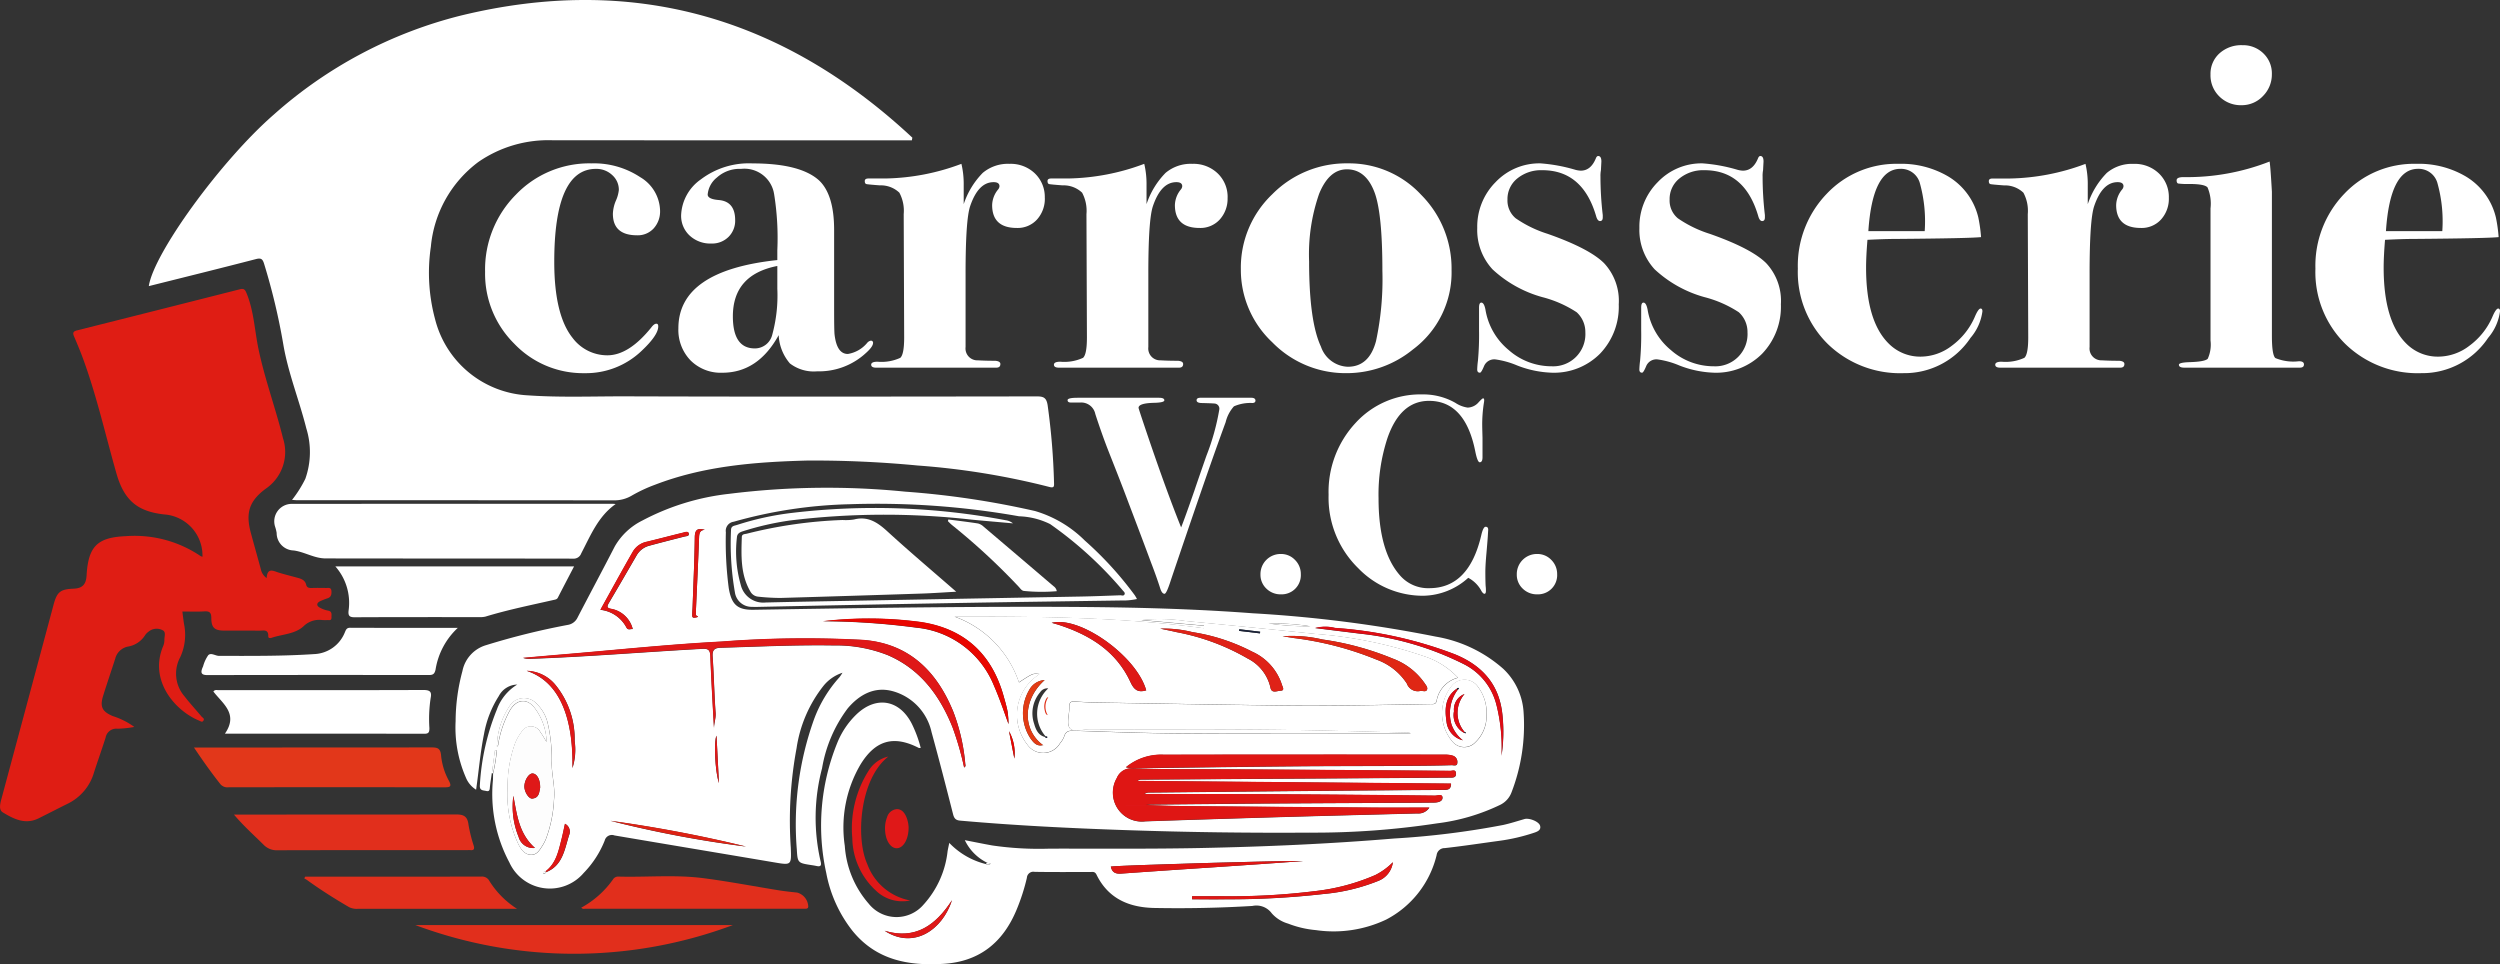 <?xml version="1.0" encoding="UTF-8"?>
<svg xmlns="http://www.w3.org/2000/svg" xmlns:xlink="http://www.w3.org/1999/xlink" id="Group_681" data-name="Group 681" width="281.165" height="108.447" viewBox="0 0 281.165 108.447">
  <rect x="0" y="0" width="281.165" height="108.447" fill="#333333" stroke="none"/>
  <defs>
    <clipPath id="clip-path">
      <rect id="Rectangle_1253" data-name="Rectangle 1253" width="281.165" height="108.447" fill="none"></rect>
    </clipPath>
  </defs>
  <g id="Group_680" data-name="Group 680" clip-path="url(#clip-path)">
    <path id="Path_39172" data-name="Path 39172" d="M47.941,56.227a13.337,13.337,0,0,0,1.5-2.378,9.01,9.01,0,0,0,.11-5.67c-.8-3.192-2.061-6.27-2.6-9.518a71.957,71.957,0,0,0-2.135-8.951c-.175-.581-.338-.725-.939-.569-4,1.038-8.02,2.03-12.04,3.038.548-3.7,8.122-14.13,14.087-19.317A49.736,49.736,0,0,1,66.838,1.774c19.365-4.746,36.286.1,50.872,13.709l-.055.3h-1.9q-19.227,0-38.455-.006a13.818,13.818,0,0,0-8.4,2.44,13.4,13.4,0,0,0-5.341,9.526,20.088,20.088,0,0,0,.481,8.182,11.36,11.36,0,0,0,10.435,8.538c3.695.257,7.388.1,11.079.112,15.382.052,30.764.027,46.146.006.767,0,1.095.139,1.228,1.017a77.195,77.195,0,0,1,.716,8.722c.016.4-.01.578-.523.446a84.466,84.466,0,0,0-14.8-2.411,123.636,123.636,0,0,0-12.356-.561c-5.851.153-11.677.592-17.23,2.735a16.73,16.73,0,0,0-2.565,1.2,3.827,3.827,0,0,1-2.064.542q-17.77-.018-35.541-.012c-.16,0-.32-.018-.625-.036" transform="translate(-15.101 0)" fill="#fff"></path>
    <path id="Path_39173" data-name="Path 39173" d="M101.553,136.427c-.075.517-.161,1.032-.218,1.551-.032.282,0,.59-.425.486-.34-.083-.754-.024-.708-.639a26.336,26.336,0,0,1,1.9-8.485,5.458,5.458,0,0,1,2.306-2.843,2.387,2.387,0,0,0-2.074,1.292,11.721,11.721,0,0,0-1.663,4.262c-.418,2.043-.582,4.126-.891,6.273a2.885,2.885,0,0,1-1.148-1.361,14.073,14.073,0,0,1-1.157-6.357,21.917,21.917,0,0,1,.767-5.629,3.808,3.808,0,0,1,2.66-2.912,82.528,82.528,0,0,1,9.17-2.275,1.471,1.471,0,0,0,1.114-.822c1.388-2.674,2.811-5.327,4.189-8.005a7.32,7.32,0,0,1,3.111-2.918,27.232,27.232,0,0,1,9.762-3,88.624,88.624,0,0,1,19.775-.245,97.342,97.342,0,0,1,14.618,2.18,13.248,13.248,0,0,1,5.6,3.323,39.407,39.407,0,0,1,5.62,6.153,4.567,4.567,0,0,1,.242.419,7.2,7.2,0,0,1-1.758.165c-5.959.091-11.919.167-17.879.274q-11.367.2-22.733.442c-.3.006-.6.021-.89,0a1.9,1.9,0,0,1-1.958-1.637,31.82,31.82,0,0,1-.435-7c0-.486.4-.482.672-.574a32.431,32.431,0,0,1,6.228-1.36,79.067,79.067,0,0,1,23.993.831,1.64,1.64,0,0,1,.815.351c-1.558-.14-3.117-.27-4.674-.421a87.056,87.056,0,0,0-20.417.1,32.444,32.444,0,0,0-5.271,1.205c-.36.113-.657.264-.685.7a13.642,13.642,0,0,0,.428,5.317,2.605,2.605,0,0,0,2.8,2c2.8-.069,5.609-.118,8.413-.17q13.509-.252,27.017-.5c1.482-.028,2.964-.087,4.446-.142.168-.007.4.119.5-.12.068-.175-.1-.3-.2-.418a43.14,43.14,0,0,0-8.178-7.47,8.517,8.517,0,0,0-3.5-.877,91.376,91.376,0,0,0-19.011-1.356,52.107,52.107,0,0,0-13.074,1.969,1.03,1.03,0,0,0-.883,1.187,39.993,39.993,0,0,0,.322,6.262c.305,1.834.944,2.484,2.783,2.454,10.465-.175,20.93-.337,31.4-.334,8.256,0,16.508.1,24.744.727a147.948,147.948,0,0,1,20.607,2.628,15.275,15.275,0,0,1,7.587,3.63,7.318,7.318,0,0,1,2.274,4.886,20.968,20.968,0,0,1-1.356,8.99,2.561,2.561,0,0,1-1.278,1.412,22.683,22.683,0,0,1-7.1,2.081,91.825,91.825,0,0,1-14.351,1.043q-10.317.07-20.627-.282c-6.224-.212-12.444-.516-18.651-1.068-.5-.044-.674-.24-.8-.716-.783-3.083-1.576-6.164-2.42-9.232a6.139,6.139,0,0,0-4.331-4.6c-2.067-.581-3.782.368-5.1,1.924a15.462,15.462,0,0,0-2.885,6.74,21.749,21.749,0,0,0-.163,10.462c.115.447.023.627-.442.528q-.277-.059-.557-.1c-1.544-.239-1.591-.236-1.676-1.76a34.939,34.939,0,0,1,1.927-14.616,14.53,14.53,0,0,1,2.864-4.75,4.909,4.909,0,0,0,.345-.512,4.56,4.56,0,0,0-2.13,1.463,14.783,14.783,0,0,0-3.032,7.01,44.522,44.522,0,0,0-.653,11.189c.077,2.007.075,1.993-1.895,1.659-5.977-1.012-11.957-2.008-17.934-3.024a.831.831,0,0,0-1.1.58,11.077,11.077,0,0,1-2.351,3.627,5,5,0,0,1-8.364-1.16,16.349,16.349,0,0,1-1.856-9.247c.018-.245.013-.492.018-.738a19.4,19.4,0,0,0,.432-2.614l-.217-.031q-.167,1.279-.335,2.558m6.087,11.158c1.861-.733,2.076-2.541,2.584-4.152a.99.99,0,0,0-.458-1.287c-.129.585-.24,1.148-.381,1.7-.342,1.349-.605,2.742-1.806,3.649-.1.076-.338.027-.283.191.032.1.264.078.344-.1m67.418-7.534c.213-.022.426-.059.64-.061q6.149-.063,12.3-.116,7.04-.05,14.081-.078c1.807-.01,3.615-.008,5.422-.033.407-.005.964-.107.955-.557s-.556-.219-.851-.222q-8.415-.095-16.829-.149c-4.992-.027-9.984-.021-14.976-.029h-.872a.818.818,0,0,1,.53-.17q9.628-.1,19.258-.192,6.919-.064,13.838-.108c.455,0,.874-.011.861-.707l-35.269-.3a.648.648,0,0,1,.445-.148q13.191-.086,26.381-.168,4.169-.026,8.336-.057c.331,0,.695.015.664-.485-.029-.466-.4-.275-.621-.276q-12.544-.1-25.088-.171c-3.56-.02-7.121.03-10.68-.107a1.752,1.752,0,0,0-1.75,1.086,3.253,3.253,0,0,0,3.213,4.87q8.085-.275,16.17-.506c4.8-.139,9.594-.253,14.391-.382a1.486,1.486,0,0,0,1.375-.659c-2.22,0-4.289.012-6.358,0q-10.763-.073-21.526-.165c-1.346-.012-2.692-.075-4.039-.115l.078.013h-.079m29.756-8.033c0-.031,0-.062,0-.092a1.1,1.1,0,0,0-.21-.045c-5.257-.113-10.513-.275-15.77-.323-6.692-.06-13.386-.023-20.078-.042-.772,0-1.879.353-2.23-.145-.374-.53-.013-1.579-.034-2.4-.014-.508.2-.61.627-.581.752.052,1.506.1,2.259.115,6.932.117,13.864.243,20.8.332,5.639.073,11.278-.057,16.916-.158.286-.005.593.074.7-.347a3.256,3.256,0,0,1,2.408-2.616,9.114,9.114,0,0,0-3.9-2.446,49.027,49.027,0,0,0-12.165-2.484q-7.281-.755-14.569-1.45a20.049,20.049,0,0,0-4.992-.106l7.066.637-.02.286c-9.313-1.266-18.672-1.329-28.049-1.313a11.9,11.9,0,0,1,7.251,7.4c1.568-1.023,1.568-1.023,2.3-.936-.223.171-.412.315-.6.46a5.389,5.389,0,0,0-.781,7.444,2.182,2.182,0,0,0,3.7-.12,2.6,2.6,0,0,0,.467-.767c.176-.618.586-.662,1.112-.646,3.665.116,7.33.264,11,.3,5.775.056,11.551.034,17.327.041q4.732.006,9.464,0m-97.109.934c-.229-.366-.431-.753-.691-1.094a1.207,1.207,0,0,0-2.145-.039,5.327,5.327,0,0,0-.829,1.593,14.3,14.3,0,0,0-.728,4.625,13.113,13.113,0,0,0,1.218,6.41c.3.581.662,1.118,1.349,1.179.741.067,1.053-.561,1.394-1.084a5.068,5.068,0,0,0,.368-.732,14.54,14.54,0,0,0,.894-4.419c.153-1.45-.308-2.848-.255-4.274a17.813,17.813,0,0,0-.447-4.256,4.462,4.462,0,0,0-1.222-2.189,1.933,1.933,0,0,0-2.938.027,8.483,8.483,0,0,0-1.565,4.744c.194-.083.149-.271.181-.422a11.723,11.723,0,0,1,1.279-3.622c.764-1.294,1.936-1.417,2.811-.251a6.712,6.712,0,0,1,1.325,3.805m65.144,2.838a6.845,6.845,0,0,0,.8.108c5.88-.068,11.759-.156,17.639-.211,4.263-.04,8.527-.035,12.791-.057,1.807-.009,3.614-.024,5.421-.077.192-.006.616.162.628-.284a.73.73,0,0,0-.488-.777,2.729,2.729,0,0,0-.793-.122q-15.869-.009-31.739.006a6.234,6.234,0,0,0-4.258,1.415m-18.193.021c.22-.132.144-.273.13-.4a21.546,21.546,0,0,0-1.336-5.846c-1.884-4.653-5.05-7.707-10.161-8.1a122.454,122.454,0,0,0-15.92.187c-6.031.316-12.037.96-18.053,1.461-1.421.118-2.841.248-4.261.372a2.1,2.1,0,0,0,.808.1c6.438-.223,12.859-.769,19.291-1.118.691-.038.936.077.963.837.1,2.769.273,5.535.419,8.3-.067-.651.217-1.265.17-1.922-.151-2.114-.188-4.237-.335-6.352-.054-.773.237-.97.918-.989,4.231-.121,8.458-.333,12.693-.261a15.792,15.792,0,0,1,6.083,1.094c3.634,1.564,5.826,4.488,7.283,8.1a33.133,33.133,0,0,1,1.308,4.538m58.754-5.818a4.877,4.877,0,0,0-.917-3.192,1.839,1.839,0,0,0-2.942-.237,4.909,4.909,0,0,0,.063,6.376,1.716,1.716,0,0,0,2.532.046,4.05,4.05,0,0,0,1.264-2.994m-53.759.942a11.769,11.769,0,0,0-.1-1.373c-.109-.592-.284-1.172-.446-1.753-1.339-4.812-4.445-7.6-9.27-8.349a44.044,44.044,0,0,0-11.038-.1,82.358,82.358,0,0,1,10.515.725,10.5,10.5,0,0,1,8.692,6.5c.622,1.417,1.116,2.879,1.647,4.348m55.443,3.555a17.689,17.689,0,0,0,.128-4.346c-.283-3.563-2.193-5.754-5.348-7.054a46.606,46.606,0,0,0-13.506-2.975,4.446,4.446,0,0,0-2.239.015l5.034.626a33.979,33.979,0,0,1,11.717,3.443,7.021,7.021,0,0,1,3.65,4.587,19.655,19.655,0,0,1,.564,5.7m-97.707-14.247a3.065,3.065,0,0,0-2.341-2.254c-.582-.09-.6-.254-.327-.708,1.044-1.765,2.071-3.541,3.1-5.317a2.314,2.314,0,0,1,1.452-1.1c1.3-.352,2.6-.685,3.907-1.017.228-.058.591-.032.507-.36-.07-.278-.414-.135-.629-.082-1.36.333-2.713.692-4.074,1.02a2.371,2.371,0,0,0-1.565,1.089c-1.237,2.15-2.422,4.33-3.664,6.567a3.769,3.769,0,0,1,2.917,1.972c.185.368.46.158.72.193m12.743,24.462a151.061,151.061,0,0,0-15.248-2.895,126.79,126.79,0,0,0,15.248,2.895m-24.669-19.763c3.958,1.3,5.238,5.765,5.143,10.933a6.81,6.81,0,0,0,.248-3.036,9.634,9.634,0,0,0-2.12-6.266,4.323,4.323,0,0,0-3.271-1.631M125.521,109.1c-.793-.228-1.136-.062-1.148.818-.032,2.613-.156,5.225-.245,7.837-.012.329-.05.658-.043.986.006.293.218.245.412.21.54-.1-.053-.18-.009-.3a1.391,1.391,0,0,0,.011-.407c.122-2.774.258-5.549.359-8.325.018-.491.13-.8.664-.824m63.4,10.534a28.769,28.769,0,0,0,4.675.309,26.8,26.8,0,0,0-4.675-.309m-61.831,17.944c-.09-1.763-.18-3.525-.272-5.322-.31.535-.19,3.913.272,5.322m33.223-2.753a5.089,5.089,0,0,0-.6-3.081q.3,1.541.6,3.081" transform="translate(-46.234 -49.507)" fill="#fff"></path>
    <path id="Path_39174" data-name="Path 39174" d="M22.771,91.942a4.635,4.635,0,0,0-4.318-4.764c-3.053-.34-4.51-1.636-5.363-4.626C11.877,78.3,10.906,73.984,9.4,69.825c-.326-.9-.695-1.788-1.073-2.668-.176-.408-.09-.57.336-.677q9.169-2.3,18.33-4.627c.443-.111.572.047.741.458.825,2.012.9,4.182,1.338,6.273.71,3.392,1.919,6.64,2.748,10a5,5,0,0,1-1.957,5.72c-1.857,1.388-2.257,2.723-1.645,4.976.366,1.35.747,2.7,1.114,4.046a1.61,1.61,0,0,0,.656,1.012c.078-1.242.775-.791,1.406-.6.7.209,1.4.383,2.1.574.426.116.82.273.943.779.083.341.335.368.627.361.539-.015,1.079-.011,1.619,0,.253,0,.566-.089.594.349.023.36-.033.66-.407.8a7.31,7.31,0,0,0-.9.354c-.4.219-.371.508.008.713A3.1,3.1,0,0,0,36.9,98c.49.089.371.456.381.761.013.415-.311.279-.525.3-.16.016-.323,0-.485,0a2.524,2.524,0,0,0-2.053.619c-.97.968-2.427.952-3.67,1.372-.147.05-.385.065-.376-.16.034-.831-.543-.639-.992-.642-1.322-.008-2.645,0-3.967-.006-1.07-.005-1.441-.317-1.447-1.406,0-.64-.212-.792-.8-.755-.8.051-1.61.013-2.457.013.067.511.119.947.182,1.381a5.972,5.972,0,0,1-.429,3.774,3.9,3.9,0,0,0,.5,4.4c.6.778,1.274,1.5,1.9,2.254.1.125.363.21.225.452s-.322.081-.487.013c-2.741-1.128-5.657-4.525-4.057-8.363a1.77,1.77,0,0,0,.146-.72c-.014-.381.227-.908-.229-1.1a1.427,1.427,0,0,0-1.534.161,1.652,1.652,0,0,0-.4.4,2.821,2.821,0,0,1-1.973,1.3,1.844,1.844,0,0,0-1.393,1.348c-.444,1.384-.916,2.759-1.35,4.146-.4,1.275-.126,1.807,1.077,2.319a8.4,8.4,0,0,1,2.421,1.219,12.815,12.815,0,0,1-1.877.2,1.224,1.224,0,0,0-1.356,1.008c-.416,1.306-.881,2.6-1.3,3.9A5.645,5.645,0,0,1,7.6,119.719c-1.091.538-2.17,1.1-3.26,1.64-1.492.739-2.8.076-4.03-.675-.459-.28-.3-.946-.162-1.464q1.433-5.33,2.865-10.66,1.505-5.606,3.008-11.212c.388-1.454.759-1.759,2.254-1.819.985-.04,1.4-.463,1.462-1.473.188-3.306,1.217-4.3,4.448-4.435a13.228,13.228,0,0,1,8.368,2.238.964.964,0,0,0,.224.083" transform="translate(0 -29.323)" fill="#df1d14"></path>
    <path id="Path_39175" data-name="Path 39175" d="M194.336,168.314a5.417,5.417,0,0,1-2.491-2.528c1.1.213,2.091.418,3.085.595a36.369,36.369,0,0,0,6.455.359c5.666-.01,11.334.045,17-.071,7.25-.148,14.5-.463,21.728-1.069a93.988,93.988,0,0,0,12.266-1.521c.814-.178,1.61-.437,2.412-.669.511-.148,1.618.27,1.752.754.128.463-.249.642-.626.771a21.2,21.2,0,0,1-4.006.931c-2.03.276-4.055.587-6.09.813a.9.9,0,0,0-.915.79,11.1,11.1,0,0,1-5.683,7.253,13.8,13.8,0,0,1-7.886,1.181,11.387,11.387,0,0,1-3.139-.735,3.851,3.851,0,0,1-1.835-1.156,2.141,2.141,0,0,0-2.179-.827q-5.493.331-11,.227c-2.8-.05-5.186-1-6.527-3.742-.193-.4-.464-.3-.732-.3-2.078-.008-4.156.018-6.233-.021a.728.728,0,0,0-.868.672,22.651,22.651,0,0,1-1.128,3.519c-1.532,3.748-4.2,5.9-8.232,6.154-3.955.247-7.6-.407-10.288-3.754a14.945,14.945,0,0,1-2.914-6.457,24.723,24.723,0,0,1,1.213-14.578A9.224,9.224,0,0,1,179.7,151.6c2.187-2.053,4.776-1.615,6.161,1.054a13.808,13.808,0,0,1,1.025,2.761c-.118,0-.175.017-.213,0-2.822-1.452-4.886-.884-6.574,1.881a14,14,0,0,0-1.752,9.141,10.979,10.979,0,0,0,2.688,6.492,4,4,0,0,0,6.146.129,10.644,10.644,0,0,0,2.727-6.037c.048-.269.108-.535.188-.928a8.523,8.523,0,0,0,4.119,2.383.469.469,0,0,0,.546-.047l-.421-.108m13.926.443c.14.644.511.832,1.16.784,4.405-.32,8.813-.6,13.22-.9,2.415-.163,4.83-.339,7.246-.509-1.23-.093-20.822.471-21.625.622m31.727-.5a7.546,7.546,0,0,1-1.981,1.45,23.557,23.557,0,0,1-6.762,1.808,77.332,77.332,0,0,1-10.647.576c-1.066.007-2.132,0-3.2,0,0,.115,0,.229,0,.344,1.261,0,2.522.014,3.783,0a94.006,94.006,0,0,0,11.053-.6,21.653,21.653,0,0,0,6.1-1.468,2.6,2.6,0,0,0,1.645-2.105m-57.158,7.715c3.229,2.11,6.473-.047,7.572-3.44-1.872,2.881-4.164,4.464-7.572,3.44" transform="translate(-83.335 -71.296)" fill="#fff"></path>
    <path id="Path_39176" data-name="Path 39176" d="M97.079,107.821c-1.971,1.383-2.819,3.542-3.869,5.545a.894.894,0,0,1-.909.592c-9.282-.019-18.563-.006-27.845-.025-1.252,0-2.367-.731-3.583-.894a1.962,1.962,0,0,1-1.917-1.97,4.5,4.5,0,0,0-.179-.717,1.965,1.965,0,0,1,1.885-2.553q18.09-.011,36.181-.005a1.994,1.994,0,0,1,.236.027" transform="translate(-27.842 -51.13)" fill="#fff"></path>
    <path id="Path_39177" data-name="Path 39177" d="M182.791,119.166c-1.436.079-2.635.167-3.835.207q-7.961.263-15.922.494a24.176,24.176,0,0,1-2.5-.143,1.123,1.123,0,0,1-.909-.609c-1.1-1.908-1.013-4.01-.946-6.107.011-.341.345-.315.552-.366a51.084,51.084,0,0,1,10.778-1.541,5.89,5.89,0,0,0,1.289-.059c1.55-.4,2.636.317,3.742,1.33,2.465,2.258,5.022,4.413,7.751,6.794" transform="translate(-75.25 -52.618)" fill="#fff"></path>
    <path id="Path_39178" data-name="Path 39178" d="M98.6,121.178c-.641,1.233-1.237,2.368-1.821,3.508-.106.207-.272.219-.46.262-2.567.586-5.15,1.105-7.675,1.875a2.509,2.509,0,0,1-.721.06c-4.664,0-9.328-.007-13.993.018-.578,0-.754-.152-.693-.739a6.19,6.19,0,0,0-1.488-4.984Z" transform="translate(-34.035 -57.479)" fill="#fff"></path>
    <path id="Path_39179" data-name="Path 39179" d="M41.5,159.922h.887q12.912,0,25.823-.011c.658,0,1.007.085,1.081.892a7.351,7.351,0,0,0,.861,2.822c.4.728.122.776-.513.775q-9.592-.024-19.185-.011c-1.673,0-3.346,0-5.019,0a1.04,1.04,0,0,1-.947-.327c-1.019-1.282-1.965-2.615-2.989-4.142" transform="translate(-19.685 -75.852)" fill="#e2371a"></path>
    <path id="Path_39180" data-name="Path 39180" d="M46.947,152.536c1.548-2.239-.269-3.385-1.3-4.74.187-.237.39-.154.567-.154,7.684,0,15.367.01,23.05-.017.731,0,.973.189.819.915a15.681,15.681,0,0,0-.139,3.378c0,.439-.072.63-.564.629-7.412-.015-14.824-.011-22.431-.011" transform="translate(-21.651 -70.024)" fill="#fff"></path>
    <path id="Path_39181" data-name="Path 39181" d="M50.046,174.268h2.22q11.413,0,22.826-.012c.813,0,1.228.243,1.334,1.13a16.568,16.568,0,0,0,.593,2.394c.1.363.015.522-.367.488-.161-.014-.323,0-.485,0-7.069,0-14.138-.007-21.207.013a2.042,2.042,0,0,1-1.58-.624c-1.076-1.07-2.216-2.073-3.334-3.392" transform="translate(-23.739 -82.656)" fill="#e12f1c"></path>
    <path id="Path_39182" data-name="Path 39182" d="M71.931,134.33a8.162,8.162,0,0,0-2.5,4.7c-.112.477-.283.6-.741.6q-12.457-.018-24.914.006c-.7,0-.783-.265-.555-.831.021-.051.046-.1.068-.15a4.043,4.043,0,0,1,.578-1.254c.319-.321.8.076,1.222.076,3.558,0,7.117.036,10.668-.2a3.885,3.885,0,0,0,3.473-2.44c.122-.279.187-.524.593-.523,4.036.017,8.072.011,12.107.011" transform="translate(-20.448 -63.712)" fill="#fff"></path>
    <path id="Path_39183" data-name="Path 39183" d="M124.576,197.916a51.018,51.018,0,0,1-35.723,0Z" transform="translate(-42.146 -93.879)" fill="#e12f1c"></path>
    <path id="Path_39184" data-name="Path 39184" d="M124.35,191.011a10.574,10.574,0,0,0,3.555-3.152.683.683,0,0,1,.6-.347c3.178.091,6.371-.231,9.534.172,2.852.364,5.681.914,8.522,1.37.69.111,1.386.185,2.081.257a1.693,1.693,0,0,1,1.244,1.6c-.033.177-.144.21-.286.214s-.27,0-.4,0q-12.177,0-24.353,0c-.145,0-.314.081-.488-.117" transform="translate(-58.984 -88.926)" fill="#e12f1c"></path>
    <path id="Path_39185" data-name="Path 39185" d="M89.023,191.164H71.165a1.89,1.89,0,0,1-1.017-.179c-1.616-.941-3.2-1.942-4.716-3.037-.106-.076-.222-.136-.333-.2l.1-.192h.764q9.506,0,19.013-.009a.925.925,0,0,1,.928.469,9.96,9.96,0,0,0,3.123,3.152" transform="translate(-30.878 -88.958)" fill="#e12f1c"></path>
    <path id="Path_39186" data-name="Path 39186" d="M202.851,111.143c1.113.146,2.227.277,3.336.45a1.41,1.41,0,0,1,.626.353q3.944,3.346,7.877,6.705a.839.839,0,0,1,.355.556,19.877,19.877,0,0,1-3.695-.028c-.258-.032-.4-.271-.562-.447a73.28,73.28,0,0,0-7.532-6.969c-.162-.132-.305-.288-.457-.433l.054-.188" transform="translate(-96.194 -52.719)" fill="#fff"></path>
    <path id="Path_39187" data-name="Path 39187" d="M186.379,161.875c-3.242,2.533-3.678,9.206-2.366,12.08a6.378,6.378,0,0,0,4.831,4.1,4.273,4.273,0,0,1-3.869-1.117,8.2,8.2,0,0,1-2.646-5.911,12.113,12.113,0,0,1,1.824-7.545,3.51,3.51,0,0,1,2.226-1.611" transform="translate(-86.476 -76.783)" fill="#df1818"></path>
    <path id="Path_39188" data-name="Path 39188" d="M192,175.187c0,1.358-.616,2.337-1.348,2.328-.7-.009-1.269-.914-1.3-2.1a3.305,3.305,0,0,1,.22-1.369,1.248,1.248,0,0,1,1.116-.929c.565,0,.894.45,1.091.964a3.568,3.568,0,0,1,.223,1.1" transform="translate(-89.813 -82.117)" fill="#df1818"></path>
    <path id="Path_39189" data-name="Path 39189" d="M255.439,145.071q-4.732,0-9.464,0c-5.776-.007-11.552.015-17.327-.041-3.667-.036-7.331-.184-11-.3-.526-.016-.935.028-1.112.646a2.581,2.581,0,0,1-.467.767,2.182,2.182,0,0,1-3.7.12,5.389,5.389,0,0,1,.781-7.444c.187-.146.376-.289.6-.46-.734-.087-.734-.087-2.3.936a11.9,11.9,0,0,0-7.251-7.4c9.378-.016,18.737.047,28.05,1.313.007-.1.013-.191.02-.286l-7.066-.637a20.074,20.074,0,0,1,4.992.107q7.287.7,14.569,1.45a49.024,49.024,0,0,1,12.164,2.484,9.111,9.111,0,0,1,3.9,2.446,3.255,3.255,0,0,0-2.408,2.616c-.111.421-.418.342-.7.347-5.638.1-11.277.231-16.915.158-6.932-.089-13.864-.214-20.8-.332-.753-.013-1.507-.063-2.259-.115-.425-.029-.64.073-.627.581.022.821-.34,1.87.035,2.4.351.5,1.457.142,2.229.145,6.693.019,13.386-.018,20.078.042,5.257.047,10.513.21,15.77.323a1.1,1.1,0,0,1,.21.045c0,.03,0,.061,0,.092m-41.031.375c.049.13.188.141.223.062.058-.132-.084-.112-.166-.121a3.869,3.869,0,0,1,.288-5.41.965.965,0,0,0-.913.43,3.664,3.664,0,0,0-.674,3.561c.188.661.47,1.3,1.241,1.479m-.236.9-.019.03.032,0c-2.375-1.73-2.311-5.131.161-7.33a2.086,2.086,0,0,0-1.714,1.078,5.17,5.17,0,0,0,.1,5.447c.336.476.723.984,1.44.779M241.1,134.117c.417.067.835.131,1.252.2a36.323,36.323,0,0,1,9.341,2.438,6.807,6.807,0,0,1,3.391,2.681,1.3,1.3,0,0,0,1.506.836c.253-.045.607.139.743-.108.157-.286-.127-.564-.281-.808a7.567,7.567,0,0,0-3.56-2.729,32.581,32.581,0,0,0-7.92-2.149,14.875,14.875,0,0,0-4.471-.36m-13.772-.858c.622.132,1.247.254,1.867.4a25.241,25.241,0,0,1,7.994,2.969,4.852,4.852,0,0,1,2.545,3.24c.129.732.744.385,1.125.377.539-.011.232-.442.17-.671a6.131,6.131,0,0,0-3.339-3.721,21.826,21.826,0,0,0-6.726-2.2,13.143,13.143,0,0,0-3.637-.391m-1.561,6.942c-1.064-3.833-7.423-8.395-10.632-7.6.3.086.552.151.8.232,3.474,1.136,6.457,2.941,8.076,6.464.391.851.849,1.181,1.755.9m12.791-6.409c.008-.062.016-.124.025-.186l-2.349-.28-.024.187,2.348.279" transform="translate(-96.859 -62.56)" fill="#fff"></path>
    <path id="Path_39190" data-name="Path 39190" d="M241.779,168.5c1.346.039,2.692.1,4.039.115q10.763.094,21.526.165c2.068.014,4.138,0,6.358,0a1.487,1.487,0,0,1-1.375.659c-4.8.129-9.594.243-14.391.382q-8.086.234-16.17.506a3.253,3.253,0,0,1-3.213-4.87,1.751,1.751,0,0,1,1.75-1.086c3.559.137,7.12.086,10.68.107q12.544.073,25.088.171c.219,0,.592-.19.621.276.031.5-.333.483-.664.485q-4.168.03-8.337.057-13.19.084-26.381.168a.649.649,0,0,0-.445.148l35.269.3c.013.7-.405.7-.861.707q-6.919.047-13.838.108-9.629.088-19.258.192a.815.815,0,0,0-.53.17h.872c4.992.008,9.984,0,14.976.029q8.415.046,16.829.149c.294,0,.842-.237.851.222s-.548.551-.955.557c-1.807.025-3.614.023-5.422.033q-7.04.038-14.081.078-6.15.044-12.3.116c-.213,0-.426.04-.639.06h-2.257V168.5Z" transform="translate(-112.954 -77.967)" fill="#df1614"></path>
    <path id="Path_39191" data-name="Path 39191" d="M111.881,154.279a6.709,6.709,0,0,0-1.325-3.8c-.875-1.166-2.046-1.043-2.811.25a11.737,11.737,0,0,0-1.279,3.622c-.032.151.013.34-.181.422a8.487,8.487,0,0,1,1.565-4.744,1.934,1.934,0,0,1,2.938-.027,4.456,4.456,0,0,1,1.222,2.19,17.756,17.756,0,0,1,.447,4.256c-.053,1.426.408,2.824.255,4.274a14.539,14.539,0,0,1-.894,4.419,5.072,5.072,0,0,1-.369.732c-.341.524-.653,1.152-1.394,1.085-.687-.062-1.05-.6-1.349-1.18a13.119,13.119,0,0,1-1.218-6.41,14.286,14.286,0,0,1,.729-4.625,5.331,5.331,0,0,1,.829-1.593,1.206,1.206,0,0,1,2.144.039c.26.341.463.728.691,1.094m-.723,5.142c.02-.913-.359-1.576-.847-1.6-.425-.019-.917.751-.928,1.455-.01.6.493,1.411.893,1.371.8-.079.774-.764.883-1.227m-.583,6.778c-1.83-1.622-2.026-3.781-2.428-5.86a8.976,8.976,0,0,0,.593,4.617,1.69,1.69,0,0,0,1.834,1.242" transform="translate(-50.409 -70.835)" fill="#fdfdfd"></path>
    <path id="Path_39192" data-name="Path 39192" d="M240.867,162.85a6.229,6.229,0,0,1,4.258-1.415q15.869-.033,31.739-.007a2.724,2.724,0,0,1,.793.122.729.729,0,0,1,.488.777c-.012.447-.435.279-.628.284-1.806.054-3.614.068-5.421.077-4.264.022-8.527.017-12.791.057-5.88.055-11.759.142-17.638.211a6.807,6.807,0,0,1-.8-.108" transform="translate(-114.252 -76.568)" fill="#df1614"></path>
    <path id="Path_39193" data-name="Path 39193" d="M161.5,151.055a33.035,33.035,0,0,0-1.307-4.538c-1.457-3.616-3.649-6.539-7.283-8.1a15.794,15.794,0,0,0-6.084-1.095c-4.234-.071-8.463.14-12.693.261-.681.019-.971.217-.917.99.148,2.114.184,4.237.335,6.351.047.658-.238,1.272-.171,1.922-.146-2.767-.32-5.533-.419-8.3-.027-.76-.273-.874-.964-.837-6.432.349-12.852.895-19.291,1.118a2.1,2.1,0,0,1-.807-.1c1.42-.124,2.84-.253,4.261-.372,6.017-.5,12.023-1.145,18.054-1.461a122.454,122.454,0,0,1,15.92-.187c5.112.4,8.277,3.453,10.161,8.1a21.585,21.585,0,0,1,1.336,5.846c.013.124.089.265-.131.4" transform="translate(-53.079 -64.751)" fill="#df1818"></path>
    <path id="Path_39194" data-name="Path 39194" d="M313.514,149.452a4.048,4.048,0,0,1-1.263,2.994,1.717,1.717,0,0,1-2.532-.047,4.909,4.909,0,0,1-.063-6.376,1.84,1.84,0,0,1,2.942.237,4.878,4.878,0,0,1,.916,3.192m-2.528,1.93a.927.927,0,0,0,.187.053c.052-.107-.033-.118-.107-.131a3.281,3.281,0,0,1-.018-4.285,1.861,1.861,0,0,0-1.186,1.936,2.257,2.257,0,0,0,1.125,2.426m-.811-4.952c-1.326.911-1.365,2.281-1.157,3.668a2.41,2.41,0,0,0,1.845,2.129A3.966,3.966,0,0,1,309.6,150.5a4.453,4.453,0,0,1,.68-3.959,1.157,1.157,0,0,0,.145-.143c-.093-.135-.171-.042-.249.03" transform="translate(-146.338 -68.967)" fill="#fff"></path>
    <path id="Path_39195" data-name="Path 39195" d="M196.944,144.192c-.533-1.469-1.026-2.931-1.648-4.348a10.5,10.5,0,0,0-8.692-6.5,82.233,82.233,0,0,0-10.514-.724,44.045,44.045,0,0,1,11.038.095c4.825.747,7.93,3.537,9.271,8.349.161.581.336,1.161.445,1.753a12,12,0,0,1,.1,1.373" transform="translate(-83.525 -62.765)" fill="#e90600"></path>
    <path id="Path_39196" data-name="Path 39196" d="M302.315,148.564a19.672,19.672,0,0,0-.564-5.7,7.023,7.023,0,0,0-3.65-4.587,34.009,34.009,0,0,0-11.717-3.443l-5.034-.626a4.452,4.452,0,0,1,2.239-.015,46.624,46.624,0,0,1,13.506,2.975c3.155,1.3,5.065,3.49,5.348,7.054a17.662,17.662,0,0,1-.127,4.346" transform="translate(-133.454 -63.582)" fill="#de0c14"></path>
    <path id="Path_39197" data-name="Path 39197" d="M132.079,124.707c-.26-.036-.535.175-.72-.193a3.769,3.769,0,0,0-2.917-1.972c1.242-2.237,2.427-4.417,3.664-6.567a2.372,2.372,0,0,1,1.565-1.09c1.361-.327,2.715-.687,4.074-1.02.215-.053.559-.2.629.081.084.329-.28.3-.507.36-1.3.333-2.608.665-3.907,1.018a2.313,2.313,0,0,0-1.452,1.1c-1.027,1.776-2.053,3.551-3.1,5.316-.269.454-.255.617.327.708a3.066,3.066,0,0,1,2.341,2.254" transform="translate(-60.925 -53.971)" fill="#df1614"></path>
    <path id="Path_39198" data-name="Path 39198" d="M145.842,178.488a126.8,126.8,0,0,1-15.248-2.895,151.06,151.06,0,0,1,15.248,2.895" transform="translate(-61.945 -83.29)" fill="#dd2214"></path>
    <path id="Path_39199" data-name="Path 39199" d="M112.672,143.505a4.32,4.32,0,0,1,3.271,1.631,9.633,9.633,0,0,1,2.12,6.266,6.81,6.81,0,0,1-.248,3.036c.1-5.168-1.185-9.63-5.143-10.933" transform="translate(-53.444 -68.07)" fill="#df1818"></path>
    <path id="Path_39200" data-name="Path 39200" d="M149.536,113.279c-.534.025-.646.333-.664.824-.1,2.775-.237,5.55-.359,8.325a1.369,1.369,0,0,1-.01.406c-.045.115.549.2.009.3-.193.035-.405.083-.412-.21-.007-.328.032-.657.043-.986.089-2.612.213-5.224.245-7.836.011-.88.354-1.046,1.148-.818" transform="translate(-70.249 -53.689)" fill="#df1614"></path>
    <path id="Path_39201" data-name="Path 39201" d="M116.7,181.582c1.2-.906,1.464-2.3,1.806-3.648.141-.555.251-1.118.381-1.7a.991.991,0,0,1,.458,1.287c-.508,1.611-.723,3.419-2.584,4.152-.022-.028-.042-.058-.061-.088" transform="translate(-55.355 -83.593)" fill="#df1614"></path>
    <path id="Path_39202" data-name="Path 39202" d="M271.446,133.36a26.75,26.75,0,0,1,4.676.309,28.832,28.832,0,0,1-4.676-.309" transform="translate(-128.757 -63.235)" fill="#fdfdfd"></path>
    <path id="Path_39203" data-name="Path 39203" d="M153.421,162.734c-.463-1.409-.581-4.787-.272-5.322.092,1.8.182,3.56.272,5.322" transform="translate(-72.563 -74.666)" fill="#df1818"></path>
    <path id="Path_39204" data-name="Path 39204" d="M216.484,159.521q-.3-1.541-.6-3.081a5.09,5.09,0,0,1,.6,3.081" transform="translate(-102.403 -74.205)" fill="#e90600"></path>
    <path id="Path_39205" data-name="Path 39205" d="M105.235,163.044q.168-1.279.335-2.558l.217.032a19.48,19.48,0,0,1-.432,2.614c-.039-.031-.079-.06-.12-.087" transform="translate(-49.917 -76.124)" fill="#fdfdfd"></path>
    <path id="Path_39206" data-name="Path 39206" d="M243.033,172.224h-2.258v.01h2.257l.079,0Z" transform="translate(-114.208 -81.692)" fill="#e12247"></path>
    <path id="Path_39207" data-name="Path 39207" d="M116.5,186.5c-.079.182-.312.2-.344.1-.054-.165.188-.116.283-.192.019.03.039.059.06.088" transform="translate(-55.092 -88.422)" fill="#fdfdfd"></path>
    <path id="Path_39208" data-name="Path 39208" d="M237.658,184.836c.8-.15,20.4-.714,21.625-.622-2.415.17-4.83.345-7.245.509-4.407.3-8.815.577-13.22.9-.649.047-1.019-.14-1.16-.784" transform="translate(-112.73 -87.374)" fill="#df1614"></path>
    <path id="Path_39209" data-name="Path 39209" d="M277.633,184.452a2.6,2.6,0,0,1-1.644,2.105,21.661,21.661,0,0,1-6.1,1.467,93.8,93.8,0,0,1-11.054.6c-1.261.017-2.522,0-3.783,0,0-.115,0-.229,0-.344,1.066,0,2.132.006,3.2,0a77.169,77.169,0,0,0,10.647-.576,23.538,23.538,0,0,0,6.763-1.808,7.553,7.553,0,0,0,1.981-1.45" transform="translate(-120.977 -87.492)" fill="#df1614"></path>
    <path id="Path_39210" data-name="Path 39210" d="M189.28,196.023c3.408,1.024,5.7-.559,7.572-3.44-1.1,3.393-4.344,5.55-7.572,3.44" transform="translate(-89.782 -91.349)" fill="#df1818"></path>
    <path id="Path_39211" data-name="Path 39211" d="M211.053,184.563l.421.108a.469.469,0,0,1-.546.047l.125-.156" transform="translate(-100.051 -87.545)" fill="#fdfdfd"></path>
    <path id="Path_39212" data-name="Path 39212" d="M274.4,136.069a14.873,14.873,0,0,1,4.471.36,32.58,32.58,0,0,1,7.92,2.149,7.567,7.567,0,0,1,3.56,2.729c.155.245.438.523.282.808-.136.248-.49.063-.743.108a1.3,1.3,0,0,1-1.506-.836A6.807,6.807,0,0,0,285,138.707a36.3,36.3,0,0,0-9.34-2.438c-.417-.069-.835-.134-1.252-.2" transform="translate(-130.16 -64.512)" fill="#df2714"></path>
    <path id="Path_39213" data-name="Path 39213" d="M248.206,134.469a13.144,13.144,0,0,1,3.637.391,21.826,21.826,0,0,1,6.726,2.2,6.131,6.131,0,0,1,3.339,3.721c.061.23.368.661-.17.671-.382.008-1,.355-1.126-.377a4.851,4.851,0,0,0-2.544-3.24,25.245,25.245,0,0,0-7.994-2.969c-.62-.145-1.244-.267-1.867-.4" transform="translate(-117.733 -63.77)" fill="#df2217"></path>
    <path id="Path_39214" data-name="Path 39214" d="M235.643,140.761c-.905.279-1.364-.052-1.755-.9-1.618-3.523-4.6-5.329-8.075-6.465-.249-.081-.5-.146-.8-.232,3.209-.8,9.568,3.766,10.632,7.6" transform="translate(-106.731 -63.12)" fill="#de1816"></path>
    <path id="Path_39215" data-name="Path 39215" d="M221.127,152.8c-.719.2-1.106-.3-1.442-.78a5.168,5.168,0,0,1-.1-5.447,2.086,2.086,0,0,1,1.714-1.078c-2.473,2.2-2.537,5.6-.161,7.33Z" transform="translate(-103.813 -69.013)" fill="#e23b14"></path>
    <path id="Path_39216" data-name="Path 39216" d="M223.788,151.188c-.195-.065-.265-.3-.313-.541a1.835,1.835,0,0,1,.17-1.3c.056-.095.127-.183.23-.157a1.892,1.892,0,0,0-.073,1.981l-.015.022" transform="translate(-105.98 -70.762)" fill="#de2b13"></path>
    <path id="Path_39217" data-name="Path 39217" d="M267.452,135.088l-2.348-.279.024-.187,2.349.28c-.008.062-.016.124-.025.186" transform="translate(-125.748 -63.856)" fill="#1a2238"></path>
    <path id="Path_39218" data-name="Path 39218" d="M223.678,157.564c.081.009.224-.011.165.121-.035.079-.174.068-.223-.062.019-.019.039-.039.058-.059" transform="translate(-106.071 -74.738)" fill="#1a2238"></path>
    <path id="Path_39219" data-name="Path 39219" d="M223.166,159.415l-.032,0,.02-.029.012.026" transform="translate(-105.841 -75.604)" fill="#1a2238"></path>
    <path id="Path_39220" data-name="Path 39220" d="M113.963,167.078c-.108.463-.087,1.148-.883,1.227-.4.04-.9-.769-.893-1.371.011-.7.5-1.474.928-1.455.489.023.868.687.848,1.6" transform="translate(-53.214 -78.492)" fill="#df1818"></path>
    <path id="Path_39221" data-name="Path 39221" d="M112.2,176.129a1.69,1.69,0,0,1-1.834-1.242,8.976,8.976,0,0,1-.593-4.617c.4,2.079.6,4.238,2.428,5.86" transform="translate(-52.04 -80.765)" fill="#df1818"></path>
    <path id="Path_39222" data-name="Path 39222" d="M310.652,147.475a4.452,4.452,0,0,0-.68,3.959,3.969,3.969,0,0,0,1.263,1.725,2.409,2.409,0,0,1-1.845-2.129c-.208-1.387-.17-2.757,1.157-3.668.034.038.068.076.1.113" transform="translate(-146.711 -69.899)" fill="#de0c14"></path>
    <path id="Path_39223" data-name="Path 39223" d="M312.193,152.847a2.259,2.259,0,0,1-1.124-2.427,1.861,1.861,0,0,1,1.186-1.936,3.282,3.282,0,0,0,.018,4.285c-.027.026-.054.052-.08.078" transform="translate(-147.546 -70.431)" fill="#de0c14"></path>
    <path id="Path_39224" data-name="Path 39224" d="M313.3,156.635c.075.013.159.024.107.131a.963.963,0,0,1-.187-.053l.079-.078" transform="translate(-148.571 -74.298)" fill="#1a2238"></path>
    <path id="Path_39225" data-name="Path 39225" d="M311.676,147.273c.077-.072.156-.165.249-.03a1.157,1.157,0,0,1-.145.143c-.036-.037-.07-.075-.1-.113" transform="translate(-147.839 -69.81)" fill="#1a2238"></path>
    <path id="Path_39226" data-name="Path 39226" d="M123.464,40.26a2.827,2.827,0,0,1-.721,2.009,2.424,2.424,0,0,1-1.855.773q-2.731,0-2.73-2.421a4.1,4.1,0,0,1,.335-1.468,3.936,3.936,0,0,0,.335-1.211,2.212,2.212,0,0,0-.747-1.675,2.584,2.584,0,0,0-1.829-.695q-4.688,0-4.688,10.458,0,5.977,2.061,8.551a4.873,4.873,0,0,0,3.915,1.958q2.421,0,4.946-3.143.309-.411.567-.412c.137,0,.206.1.206.309q0,.979-1.855,2.73a9.056,9.056,0,0,1-6.439,2.525,10.69,10.69,0,0,1-7.908-3.323,11.062,11.062,0,0,1-3.271-8.062,11.938,11.938,0,0,1,3.452-8.681,11.425,11.425,0,0,1,8.5-3.529,9.43,9.43,0,0,1,5.486,1.546,4.493,4.493,0,0,1,2.241,3.761" transform="translate(-49.229 -16.579)" fill="#fff"></path>
    <path id="Path_39227" data-name="Path 39227" d="M167.034,55.152q0,.419-.824,1.15a7.759,7.759,0,0,1-5.461,2.04,4.41,4.41,0,0,1-3.065-.887,5.257,5.257,0,0,1-1.262-3.183Q154.1,58.5,150.086,58.5a4.793,4.793,0,0,1-3.58-1.39,4.929,4.929,0,0,1-1.365-3.607q0-6.49,11.127-7.675V44.742a31.131,31.131,0,0,0-.361-6.336l-.051-.258a3.38,3.38,0,0,0-3.658-2.575,3.8,3.8,0,0,0-2.731.978,2.734,2.734,0,0,0-1.03,1.906q0,.516,1.236.619,1.855.154,1.854,2.266a2.55,2.55,0,0,1-.747,1.881,2.613,2.613,0,0,1-1.931.746,3.417,3.417,0,0,1-2.447-.9,3.018,3.018,0,0,1-.952-2.293,5.162,5.162,0,0,1,2.215-4.018,8.934,8.934,0,0,1,5.821-1.8q5.357,0,7.47,1.906,1.7,1.6,1.7,5.564v8.81q0,2.576.052,2.987.257,2.164,1.494,2.164a3.557,3.557,0,0,0,2.164-1.237.7.7,0,0,1,.412-.257.229.229,0,0,1,.257.261m-10.766-6.134V46.493q-5,.979-5,5.667,0,3.607,2.473,3.606a2.015,2.015,0,0,0,1.958-1.546,16.752,16.752,0,0,0,.567-5.2" transform="translate(-68.846 -16.58)" fill="#fff"></path>
    <path id="Path_39228" data-name="Path 39228" d="M205.271,38.864a3.474,3.474,0,0,1-.876,2.446,2.937,2.937,0,0,1-2.267.954q-2.781,0-2.782-2.576a2.881,2.881,0,0,1,.67-1.752.635.635,0,0,0,.155-.36q0-.464-.661-.464-1.729,0-2.644,2.723-.509,1.542-.508,7.553v8.273a1.334,1.334,0,0,0,1.39,1.49q.824.051,1.958.052.566.051.567.361c0,.275-.155.412-.464.412h-13.5c-.378,0-.567-.111-.567-.334s.24-.335.721-.335a5.047,5.047,0,0,0,2.551-.436q.437-.385.438-2.287L189.4,40.711a4.3,4.3,0,0,0-.489-2.415,3.017,3.017,0,0,0-2.189-.823q-1.34-.1-1.52-.145c-.121-.032-.181-.145-.181-.338s.137-.29.413-.29h1.906a25.36,25.36,0,0,0,8.551-1.648,9.842,9.842,0,0,1,.257,2.37v2.164a9.112,9.112,0,0,1,2.138-3.514,4.394,4.394,0,0,1,3.014-1.019,3.922,3.922,0,0,1,2.859,1.082,3.657,3.657,0,0,1,1.108,2.73" transform="translate(-87.764 -16.626)" fill="#fff"></path>
    <path id="Path_39229" data-name="Path 39229" d="M244.372,38.864a3.474,3.474,0,0,1-.876,2.446,2.937,2.937,0,0,1-2.267.954q-2.781,0-2.782-2.576a2.881,2.881,0,0,1,.67-1.752.635.635,0,0,0,.155-.36q0-.464-.661-.464-1.729,0-2.644,2.723-.509,1.542-.508,7.553v8.273a1.334,1.334,0,0,0,1.39,1.49q.824.051,1.958.052.566.051.567.361c0,.275-.155.412-.464.412h-13.5c-.378,0-.567-.111-.567-.334s.24-.335.721-.335a5.047,5.047,0,0,0,2.551-.436q.437-.385.438-2.287L228.5,40.711a4.3,4.3,0,0,0-.489-2.415,3.017,3.017,0,0,0-2.189-.823q-1.34-.1-1.52-.145c-.121-.032-.181-.145-.181-.338s.137-.29.413-.29h1.906A25.36,25.36,0,0,0,235,35.052a9.842,9.842,0,0,1,.257,2.37v2.164a9.112,9.112,0,0,1,2.138-3.514,4.394,4.394,0,0,1,3.014-1.019,3.922,3.922,0,0,1,2.859,1.082,3.657,3.657,0,0,1,1.108,2.73" transform="translate(-106.311 -16.626)" fill="#fff"></path>
    <path id="Path_39230" data-name="Path 39230" d="M289.178,46.956a10.79,10.79,0,0,1-4.327,8.912,11.8,11.8,0,0,1-7.47,2.679,11.52,11.52,0,0,1-8.371-3.477,11.151,11.151,0,0,1-3.529-8.217,11.385,11.385,0,0,1,3.529-8.423,11.7,11.7,0,0,1,8.525-3.478,11.05,11.05,0,0,1,8.217,3.529,11.736,11.736,0,0,1,3.426,8.474m-7.779.052q0-6.388-.87-8.758-.974-2.627-3.124-2.627-2,0-3.122,2.756a20.636,20.636,0,0,0-1.126,7.6q0,6.75,1.331,9.582a3.324,3.324,0,0,0,3.02,2.267q2.406,0,3.174-2.885a33.267,33.267,0,0,0,.716-7.933" transform="translate(-125.927 -16.579)" fill="#fff"></path>
    <path id="Path_39231" data-name="Path 39231" d="M331.966,50.026a7.622,7.622,0,0,1-2.106,5.59,7.3,7.3,0,0,1-5.443,2.137,11.7,11.7,0,0,1-3.9-.824,9.639,9.639,0,0,0-2.413-.67,1.243,1.243,0,0,0-1.284.747q-.31.747-.462.747c-.207,0-.309-.121-.309-.363a9.277,9.277,0,0,1,.082-.985,31.971,31.971,0,0,0,.124-3.423V50.442c0-.38.085-.571.257-.571q.306,0,.461.773a7.447,7.447,0,0,0,2.616,4.559,7.265,7.265,0,0,0,4.822,1.828,3.616,3.616,0,0,0,3.8-3.812,3,3,0,0,0-.979-2.266,12.862,12.862,0,0,0-3.864-1.7,13.5,13.5,0,0,1-5.589-3.116,6.52,6.52,0,0,1-1.726-4.663,7.1,7.1,0,0,1,2.061-5.151,6.779,6.779,0,0,1,5.048-2.113,18.444,18.444,0,0,1,3.915.721,2.77,2.77,0,0,0,.618.1q1.133,0,1.7-1.391c.068-.171.155-.257.258-.257.24,0,.361.206.361.618l-.051.979a3.389,3.389,0,0,0-.052.721,37.274,37.274,0,0,0,.258,4.327v.258q0,.412-.309.412c-.172,0-.309-.155-.412-.464q-1.494-5.255-6.079-5.255a4.227,4.227,0,0,0-2.808.927,2.954,2.954,0,0,0-1.108,2.37,2.6,2.6,0,0,0,.927,2.113,13.343,13.343,0,0,0,3.606,1.752q4.687,1.649,6.336,3.3a6.2,6.2,0,0,1,1.648,4.585" transform="translate(-149.913 -15.837)" fill="#fff"></path>
    <path id="Path_39232" data-name="Path 39232" d="M366.657,50.026a7.622,7.622,0,0,1-2.106,5.59,7.3,7.3,0,0,1-5.443,2.137,11.7,11.7,0,0,1-3.9-.824,9.639,9.639,0,0,0-2.413-.67,1.243,1.243,0,0,0-1.284.747q-.31.747-.462.747c-.207,0-.309-.121-.309-.363a9.269,9.269,0,0,1,.082-.985,31.962,31.962,0,0,0,.124-3.423V50.442c0-.38.085-.571.257-.571q.306,0,.461.773a7.447,7.447,0,0,0,2.616,4.559,7.265,7.265,0,0,0,4.822,1.828,3.616,3.616,0,0,0,3.8-3.812,3,3,0,0,0-.979-2.266,12.863,12.863,0,0,0-3.864-1.7,13.5,13.5,0,0,1-5.589-3.116,6.52,6.52,0,0,1-1.726-4.663,7.1,7.1,0,0,1,2.061-5.151,6.779,6.779,0,0,1,5.048-2.113,18.445,18.445,0,0,1,3.915.721,2.769,2.769,0,0,0,.618.1q1.133,0,1.7-1.391c.068-.171.155-.257.258-.257.24,0,.361.206.361.618l-.052.979a3.391,3.391,0,0,0-.052.721,37.274,37.274,0,0,0,.258,4.327v.258q0,.412-.309.412c-.172,0-.309-.155-.412-.464q-1.494-5.255-6.079-5.255a4.227,4.227,0,0,0-2.808.927,2.954,2.954,0,0,0-1.108,2.37,2.6,2.6,0,0,0,.927,2.113,13.344,13.344,0,0,0,3.606,1.752q4.687,1.649,6.336,3.3a6.2,6.2,0,0,1,1.648,4.585" transform="translate(-166.368 -15.837)" fill="#fff"></path>
    <path id="Path_39233" data-name="Path 39233" d="M405.406,51.64a5.711,5.711,0,0,1-1.339,2.988,8.9,8.9,0,0,1-7.521,3.967,11.676,11.676,0,0,1-8.551-3.3,11.343,11.343,0,0,1-3.348-8.448,11.67,11.67,0,0,1,3.245-8.422,10.763,10.763,0,0,1,8.088-3.374,10.425,10.425,0,0,1,5.615,1.442,7.366,7.366,0,0,1,3.348,4.585,16.535,16.535,0,0,1,.309,2.215q-1.186.138-9.53.206-1.288,0-3.245.1-.154,1.847-.155,3.13,0,6,2.524,8.518a4.983,4.983,0,0,0,3.658,1.489A5.782,5.782,0,0,0,401.98,55.5a7.916,7.916,0,0,0,2.55-3.193c.274-.652.5-.979.67-.979.137,0,.206.1.206.309m-6.491-9.015a15.966,15.966,0,0,0-.567-5.472,2.19,2.19,0,0,0-2.164-1.534q-3.143,0-3.606,7.006h6.336Z" transform="translate(-182.451 -16.627)" fill="#fff"></path>
    <path id="Path_39234" data-name="Path 39234" d="M445.756,38.864a3.473,3.473,0,0,1-.876,2.446,2.937,2.937,0,0,1-2.267.954q-2.781,0-2.782-2.576a2.881,2.881,0,0,1,.67-1.752.635.635,0,0,0,.155-.36q0-.464-.661-.464-1.729,0-2.644,2.723-.509,1.542-.508,7.553v8.273a1.334,1.334,0,0,0,1.39,1.49q.824.051,1.958.052.566.051.567.361c0,.275-.155.412-.464.412H426.8c-.378,0-.567-.111-.567-.334s.24-.335.721-.335a5.047,5.047,0,0,0,2.551-.436q.437-.385.438-2.287l-.052-13.872A4.3,4.3,0,0,0,429.4,38.3a3.017,3.017,0,0,0-2.189-.823q-1.34-.1-1.52-.145c-.121-.032-.181-.145-.181-.338s.137-.29.413-.29h1.906a25.359,25.359,0,0,0,8.551-1.648,9.841,9.841,0,0,1,.257,2.37v2.164a9.112,9.112,0,0,1,2.138-3.514,4.394,4.394,0,0,1,3.014-1.019,3.922,3.922,0,0,1,2.859,1.082,3.657,3.657,0,0,1,1.108,2.73" transform="translate(-201.835 -16.626)" fill="#fff"></path>
    <path id="Path_39235" data-name="Path 39235" d="M480.01,45.576c0,.241-.155.36-.462.36H466.562c-.411,0-.616-.109-.616-.33,0-.163.394-.261,1.185-.288q1.752-.051,2.061-.388a3.848,3.848,0,0,0,.309-2.046V28.024a4.673,4.673,0,0,0-.335-2.356q-.334-.389-2.035-.389a7.937,7.937,0,0,1-1.262-.052c-.121-.034-.18-.155-.18-.361q0-.36.773-.36a25.412,25.412,0,0,0,9.685-1.752q.1.618.258,3.4V42.382q0,2.112.386,2.473a5.291,5.291,0,0,0,2.653.36c.378,0,.567.121.567.361M476.4,12.915a3.422,3.422,0,0,1-1,2.473,3.254,3.254,0,0,1-2.424,1.03,3.4,3.4,0,0,1-2.477-.979,3.309,3.309,0,0,1-1-2.473,3.086,3.086,0,0,1,1-2.37,3.652,3.652,0,0,1,2.583-.927,3.255,3.255,0,0,1,2.37.927,3.109,3.109,0,0,1,.949,2.318" transform="translate(-220.893 -4.587)" fill="#fff"></path>
    <path id="Path_39236" data-name="Path 39236" d="M516.143,51.64a5.711,5.711,0,0,1-1.339,2.988,8.9,8.9,0,0,1-7.521,3.967,11.676,11.676,0,0,1-8.551-3.3,11.343,11.343,0,0,1-3.348-8.448,11.67,11.67,0,0,1,3.245-8.422,10.763,10.763,0,0,1,8.088-3.374,10.425,10.425,0,0,1,5.615,1.442,7.366,7.366,0,0,1,3.348,4.585,16.54,16.54,0,0,1,.309,2.215q-1.186.138-9.53.206-1.288,0-3.245.1-.155,1.847-.155,3.13,0,6,2.524,8.518a4.983,4.983,0,0,0,3.658,1.489,5.782,5.782,0,0,0,3.477-1.237,7.916,7.916,0,0,0,2.55-3.193c.274-.652.5-.979.67-.979.137,0,.206.1.206.309m-6.491-9.015a15.968,15.968,0,0,0-.567-5.472,2.19,2.19,0,0,0-2.164-1.534q-3.143,0-3.606,7.006h6.336Z" transform="translate(-234.978 -16.627)" fill="#fff"></path>
    <path id="Path_39237" data-name="Path 39237" d="M249.529,85.443c0,.146-.105.228-.315.249a4.59,4.59,0,0,0-2.1.374,4.079,4.079,0,0,0-.93,1.774q-.253.685-.757,2.086-1.672,4.636-5.393,15.644-.5,1.578-.725,1.577-.285,0-.474-.568-.409-1.292-1.04-2.933-.947-2.555-2.555-6.781Q234.548,95,233.1,91.346q-.788-1.988-1.577-4.416a1.617,1.617,0,0,0-1.7-1.293h-1.041q-.379,0-.378-.268t1.135-.268h9.146q.6,0,.6.284,0,.252-1.1.284-1.8.032-1.8.568,0,.063.539,1.672,2.41,7.2,4.248,11.772.409-1.008,1.514-4.195.283-.852,1.326-3.847a26.046,26.046,0,0,0,1.456-5.225.579.579,0,0,0-.474-.657q-.189-.031-1.45-.063-.632,0-.631-.313,0-.281.442-.281h5.709q.472,0,.473.342" transform="translate(-108.337 -40.366)" fill="#fff"></path>
    <path id="Path_39238" data-name="Path 39238" d="M274.219,120.823a2.159,2.159,0,0,1-2.239,2.239,2.256,2.256,0,0,1-1.64-.647,2.136,2.136,0,0,1-.662-1.592,2.263,2.263,0,0,1,2.3-2.3,2.154,2.154,0,0,1,1.577.662,2.228,2.228,0,0,1,.662,1.64" transform="translate(-127.918 -56.219)" fill="#fff"></path>
    <path id="Path_39239" data-name="Path 39239" d="M302.2,99.677l-.032.536q0,.158-.157,1.987-.127,1.389-.127,2.145,0,.946.032,1.577a3.949,3.949,0,0,1,.032.536c0,.231-.053.347-.158.347s-.221-.106-.347-.315a3.554,3.554,0,0,0-1.482-1.482,7.69,7.69,0,0,1-5.078,2.018,10.1,10.1,0,0,1-7.286-3.09,11.091,11.091,0,0,1-3.343-8.263,11.367,11.367,0,0,1,3.012-8.058,9.855,9.855,0,0,1,7.522-3.233,7.31,7.31,0,0,1,3.722.947,3.352,3.352,0,0,0,1.388.536,1.68,1.68,0,0,0,1.23-.6q.409-.442.5-.442c.084,0,.126.074.126.221a1.908,1.908,0,0,1-.032.284,15.589,15.589,0,0,0-.189,2.649q0,.158.032,1.293v2.176q0,.568-.315.568-.253,0-.5-1.23-1.135-5.677-5.2-5.677-3.217,0-4.668,4.163a20.4,20.4,0,0,0-1.009,6.812q0,5.9,2.4,8.642a4.175,4.175,0,0,0,3.311,1.45q4.448,0,5.835-5.929.22-.978.5-.978.315,0,.284.41" transform="translate(-134.833 -40.024)" fill="#fff"></path>
    <path id="Path_39240" data-name="Path 39240" d="M329.057,120.823a2.159,2.159,0,0,1-2.239,2.239,2.256,2.256,0,0,1-1.64-.647,2.136,2.136,0,0,1-.662-1.592,2.263,2.263,0,0,1,2.3-2.3,2.154,2.154,0,0,1,1.577.662,2.228,2.228,0,0,1,.662,1.64" transform="translate(-153.929 -56.219)" fill="#fff"></path>
  </g>
</svg>

